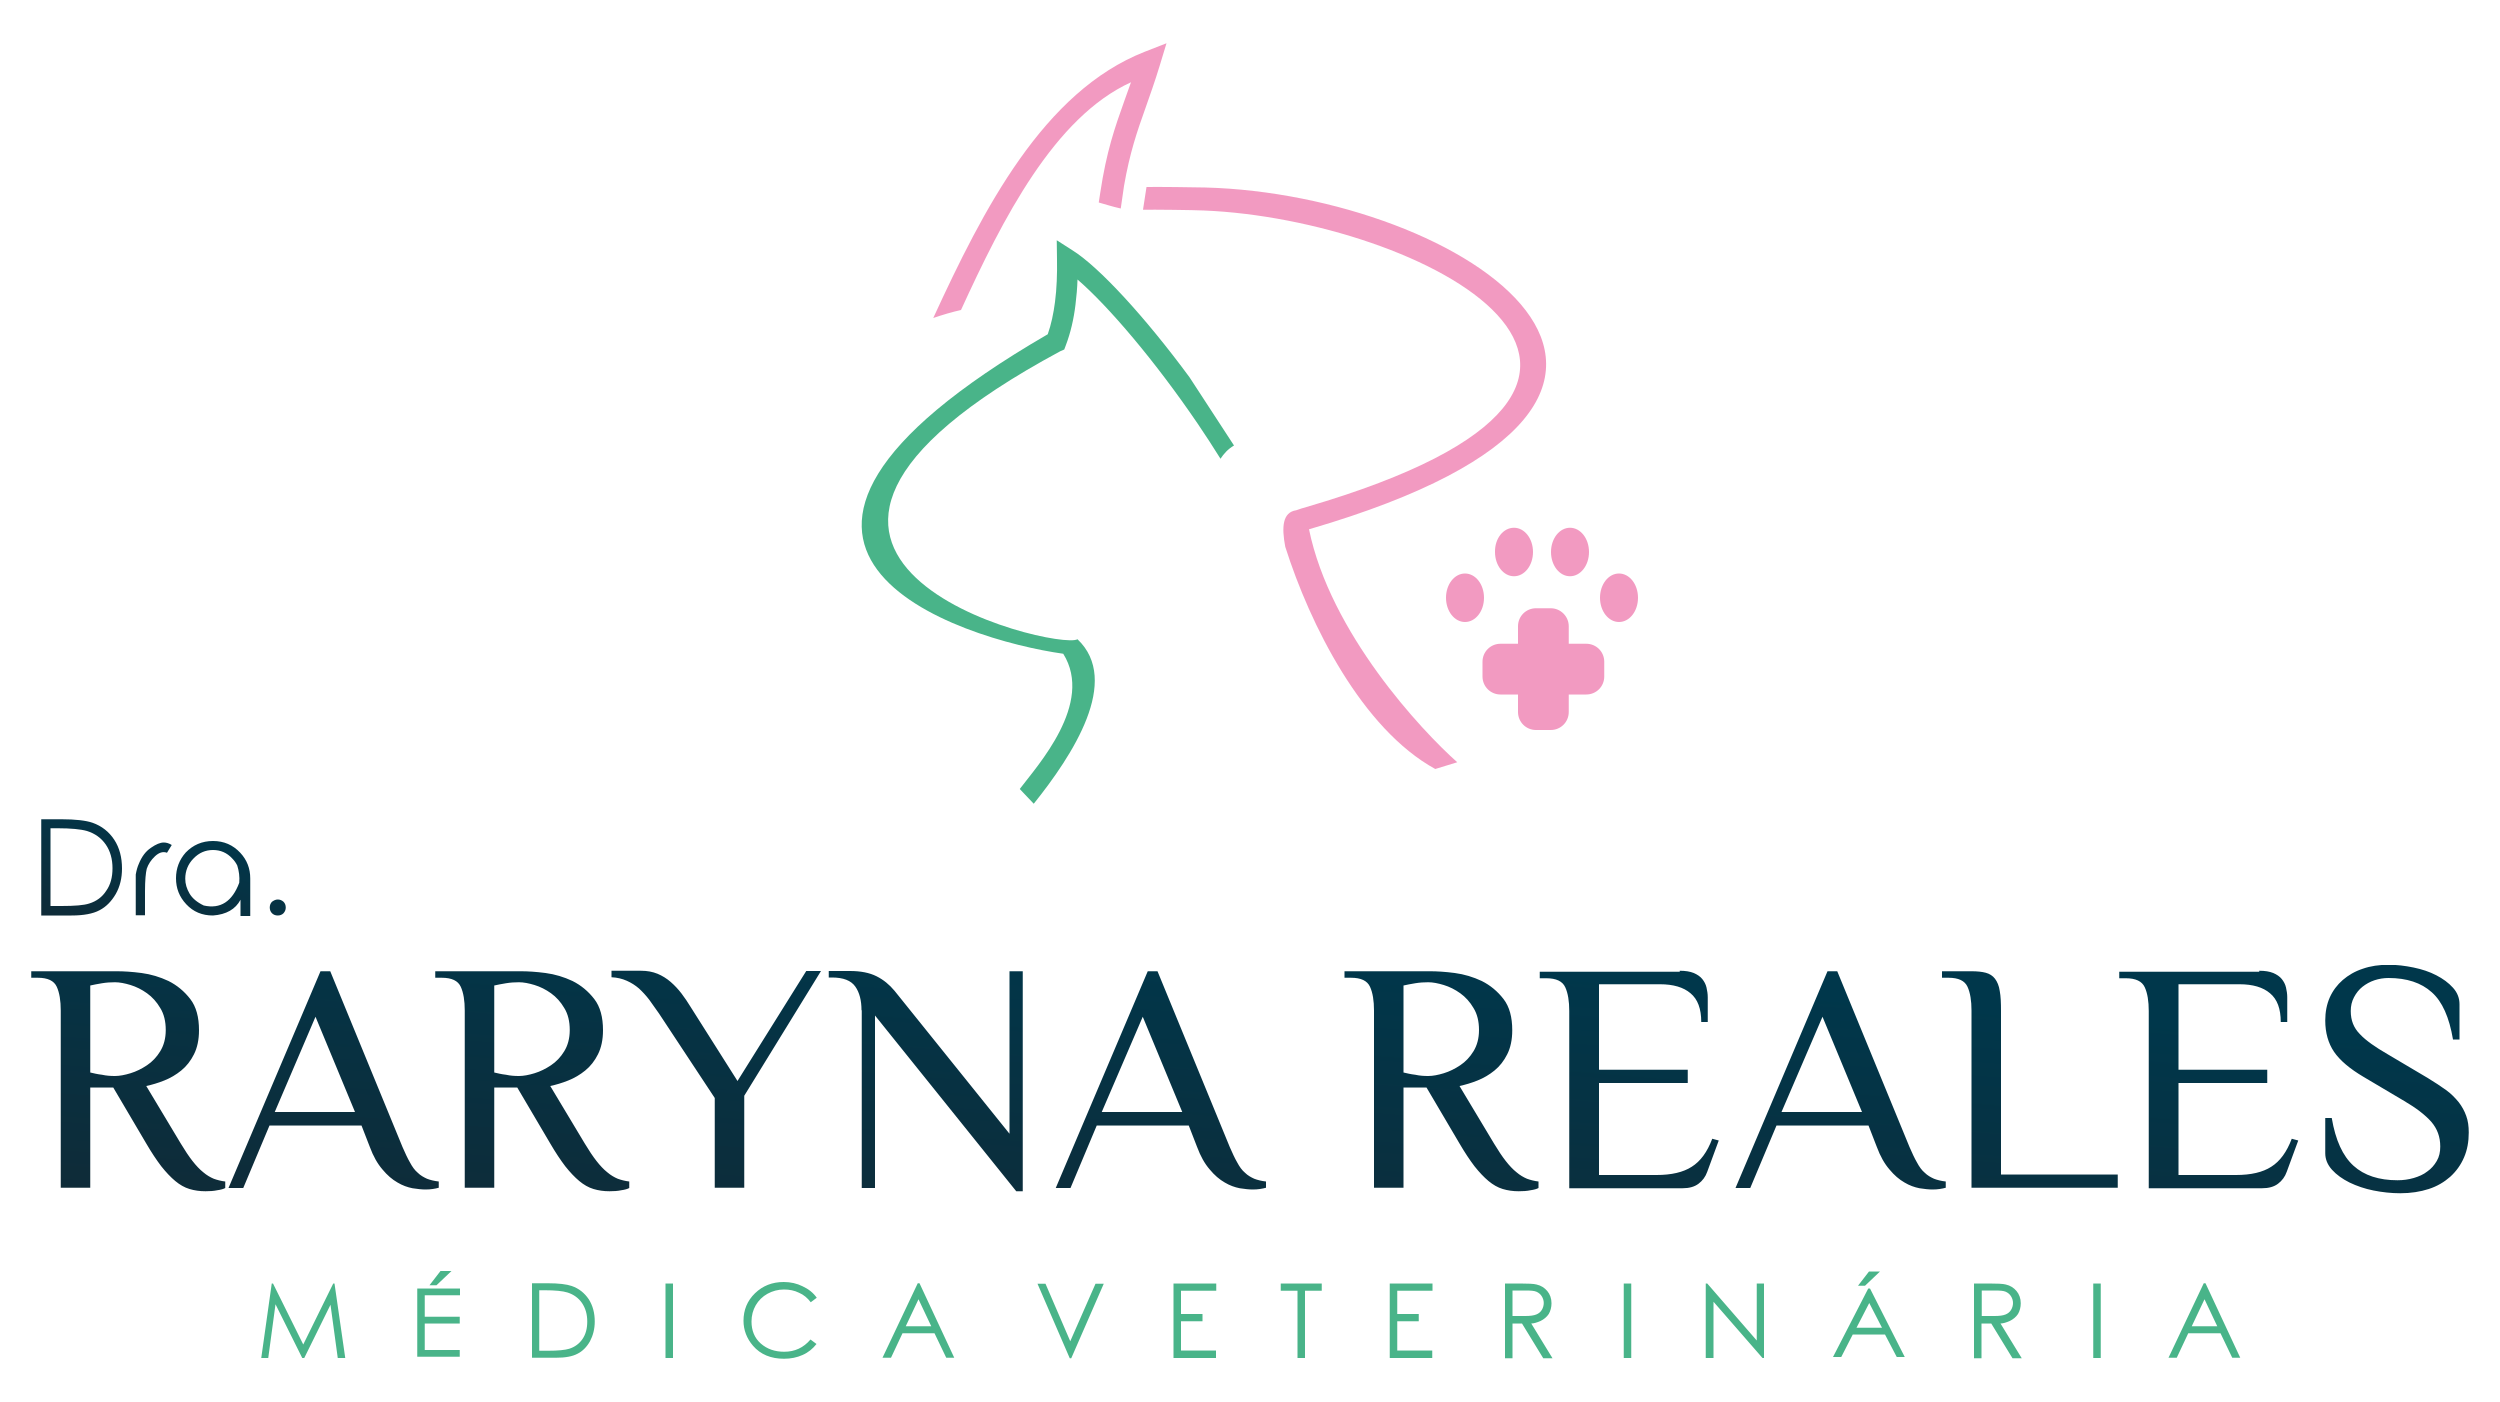 <?xml version="1.0" encoding="utf-8"?>
<!-- Generator: Adobe Illustrator 24.0.0, SVG Export Plug-In . SVG Version: 6.00 Build 0)  -->
<svg version="1.1" id="Camada_1" xmlns="http://www.w3.org/2000/svg" xmlns:xlink="http://www.w3.org/1999/xlink" x="0px" y="0px"
	 viewBox="0 0 1000 560.8" style="enable-background:new 0 0 1000 560.8;" xml:space="preserve">
<style type="text/css">
	.st0{fill:#49B489;}
	.st1{fill:#F29AC1;}
	.st2{fill-rule:evenodd;clip-rule:evenodd;fill:#F29AC1;}
	.st3{clip-path:url(#SVGID_2_);fill:url(#SVGID_3_);}
	.st4{clip-path:url(#SVGID_5_);fill:url(#SVGID_6_);}
</style>
<g>
	<path class="st0" d="M488.2,183.5c-2.9-4.7-6-9.4-9.1-14c-17-25-35.7-47-48.1-57.7c-0.1,3.4-0.4,6.8-0.8,10
		c-0.7,5.9-2,11.4-3.9,16.4l-0.6,1.6l-1.6,0.7c-154.9,83.4-1.2,120,6.9,115.2c17.5,16.6-1.9,46.3-17.5,65.8l-5.6-5.9
		c7-9.3,29.8-34.2,17.4-54.1c-40.5-5.7-155.7-41.1-6.2-127.8c1.4-4,2.3-8.3,2.9-12.9c0.7-5.4,0.9-11.2,0.8-17.1l-0.1-7.6l6.4,4.1
		c10.5,6.6,28.8,26.4,46.7,50.7l17.8,27.3C491.2,179.6,489.5,181.5,488.2,183.5"/>
	<path class="st1" d="M458.6,74.8c3.6-0.1,19.8,0.1,23.5,0.2c102.3,2.7,225.6,82.9,41.9,136.6l-0.4,0.1c8.5,41.5,45,80.5,59.3,93.2
		l-8.8,2.7c-29.3-16.1-50.1-57.7-60-88.9c-1.5-7.9-1.1-13.8,4.4-14.6c1.3-0.5,2.7-0.9,4.1-1.3c172.4-50.4,44.7-115.1-41-118.6
		c-4.1-0.2-20.6-0.4-24.4-0.3L458.6,74.8z M373.3,127.2c20-43.5,44.1-90.6,84.6-106.5l8.7-3.4l-2.7,8.9c-2,6.6-3.9,11.8-5.6,16.7
		c-3.5,9.8-6.4,18.2-8.7,31.5l-1.3,9c-1.7-0.4-3.4-0.8-5-1.3l-3.8-1.1l0.6-3.9c2.5-16.6,5.8-26,9.8-37.2c0.8-2.2,1.6-4.5,2.5-7
		c-30.7,14-51.4,54.8-68,91.1C380.8,124.8,377.1,125.9,373.3,127.2z"/>
	<path class="st1" d="M627.5,250.5v7h7c4,0,7.2,3.2,7.2,7.2v5.9c0,4-3.2,7.2-7.2,7.2h-7v7c0,4-3.2,7.2-7.2,7.2h-5.9
		c-4,0-7.2-3.2-7.2-7.2v-7h-7c-4,0-7.2-3.2-7.2-7.2v-5.9c0-4,3.2-7.2,7.2-7.2h7v-7c0-4,3.2-7.2,7.2-7.2h5.9
		C624.2,243.3,627.5,246.5,627.5,250.5"/>
	<path class="st2" d="M586,229.4c4.2,0,7.6,4.3,7.6,9.7s-3.4,9.7-7.6,9.7c-4.2,0-7.6-4.3-7.6-9.7S581.8,229.4,586,229.4"/>
	<path class="st2" d="M605.6,211.1c4.2,0,7.6,4.3,7.6,9.7c0,5.4-3.4,9.7-7.6,9.7c-4.2,0-7.6-4.3-7.6-9.7
		C597.9,215.4,601.3,211.1,605.6,211.1"/>
	<path class="st2" d="M647.6,229.4c-4.2,0-7.6,4.3-7.6,9.7s3.4,9.7,7.6,9.7c4.2,0,7.6-4.3,7.6-9.7S651.8,229.4,647.6,229.4"/>
	<path class="st2" d="M628,211.1c-4.2,0-7.6,4.3-7.6,9.7c0,5.4,3.4,9.7,7.6,9.7c4.2,0,7.6-4.3,7.6-9.7
		C635.6,215.4,632.2,211.1,628,211.1"/>
	<g>
		<defs>
			<path id="SVGID_1_" d="M111.1,359.8c0.9,0,1.6,0.3,2.3,0.9c0.6,0.6,0.9,1.4,0.9,2.3c0,0.9-0.3,1.6-0.9,2.3
				c-0.6,0.6-1.4,0.9-2.3,0.9c-0.9,0-1.7-0.3-2.3-0.9c-0.6-0.6-0.9-1.4-0.9-2.3c0-0.9,0.3-1.7,0.9-2.3
				C109.5,360.2,110.2,359.8,111.1,359.8 M85.2,340c-3,0-5.6,1.1-7.8,3.4c-2.2,2.2-3.3,5-3.3,8.1c0,2.1,0.6,4,1.7,5.9
				c1.1,1.9,3,3.5,5.7,4.8c6.7,1.5,11.4-1.6,14.2-9.1c0.2-2.4-0.1-4.7-0.8-6.9c-0.5-1-1.1-1.9-2-2.8C90.8,341.1,88.2,340,85.2,340z
				 M85.2,336.4c4.4,0,8,1.6,10.9,4.7c2.7,2.9,4,6.3,4,10.3c0,9.8,0,14.8,0,15c-1.7,0-2.9,0-3.9,0c0-0.1,0-2.3,0-6.5
				c-2,3.8-5.7,5.9-11,6.3c-4.4,0-7.9-1.5-10.7-4.5c-2.8-3-4.1-6.4-4.1-10.4c0-3.9,1.3-7.4,3.9-10.3C77.2,338,80.8,336.4,85.2,336.4
				z M54.3,353.2v-3.4c0.3-1.7,0.7-3.1,1.2-4.2c1.2-3,2.8-5.1,4.9-6.5c2-1.4,3.7-2.1,5.1-2.1c1,0,2.1,0.3,3.2,1l-1.9,3.1
				c-1.6-0.6-3.2-0.1-4.8,1.4c-1.6,1.5-2.7,3.2-3.3,5c-0.4,1.6-0.7,4.6-0.7,9v9.6h-3.7V353.2z M20.2,362.4h4.4c5.3,0,9-0.3,11.1-1
				c2.9-0.9,5.2-2.6,6.8-5.1c1.7-2.4,2.5-5.4,2.5-9c0-3.7-0.9-6.9-2.7-9.5c-1.8-2.6-4.3-4.4-7.5-5.4c-2.4-0.7-6.4-1.1-11.9-1.1h-2.7
				V362.4z M16.5,366.1v-38.4h8c5.7,0,9.9,0.5,12.5,1.4c3.7,1.3,6.6,3.6,8.7,6.8c2.1,3.2,3.1,7.1,3.1,11.5c0,3.8-0.8,7.2-2.5,10.2
				c-1.7,2.9-3.8,5.1-6.5,6.5c-2.6,1.4-6.4,2.1-11.2,2.1H16.5z"/>
		</defs>
		<clipPath id="SVGID_2_">
			<use xlink:href="#SVGID_1_"  style="overflow:visible;"/>
		</clipPath>
		<linearGradient id="SVGID_3_" gradientUnits="userSpaceOnUse" x1="72.245" y1="326.851" x2="47.361" y2="400.495">
			<stop  offset="0" style="stop-color:#00374B"/>
			<stop  offset="1" style="stop-color:#152630"/>
		</linearGradient>
		<rect x="16.5" y="327.7" class="st3" width="97.9" height="38.7"/>
	</g>
	<g>
		<defs>
			<path id="SVGID_4_" d="M987.5,453c0,3.7-0.6,7-1.9,10c-1.3,3-3.1,5.5-5.5,7.7c-2.4,2.1-5.2,3.8-8.6,4.9
				c-3.4,1.1-7.2,1.7-11.4,1.7c-3.6,0-7.2-0.4-10.7-1.1c-3.5-0.7-6.7-1.8-9.6-3.2c-2.8-1.4-5.2-3.1-7-5.1c-1.8-2-2.7-4.2-2.7-6.6
				v-14.1h2.6c1.5,8.9,4.4,15.2,8.7,19.1c4.3,3.9,10.2,5.8,17.6,5.8c2.3,0,4.4-0.3,6.5-0.9c2-0.6,3.9-1.4,5.4-2.6
				c1.6-1.1,2.8-2.5,3.8-4.2c1-1.7,1.4-3.6,1.4-5.8c0-3.9-1.2-7.1-3.6-9.9c-2.4-2.7-6-5.5-10.8-8.3l-16.2-9.6
				c-5.6-3.3-9.6-6.7-11.9-10.1c-2.3-3.4-3.5-7.6-3.5-12.5c0-3.4,0.6-6.5,1.8-9.2c1.2-2.7,3-5.1,5.2-7s4.9-3.5,8-4.5
				c3.1-1.1,6.6-1.6,10.4-1.6c3.2,0,6.5,0.4,9.9,1.1c3.4,0.7,6.4,1.7,9.1,3.1c2.7,1.4,4.9,3,6.7,5c1.8,2,2.6,4.2,2.6,6.6v14.1h-2.6
				c-1.5-8.9-4.3-15.2-8.5-18.9c-4.2-3.8-10-5.7-17.3-5.7c-1.9,0-3.8,0.3-5.6,0.9c-1.8,0.6-3.4,1.5-4.8,2.6
				c-1.4,1.1-2.5,2.5-3.4,4.2c-0.9,1.7-1.3,3.5-1.3,5.5c0,1.9,0.3,3.6,0.9,5.1c0.6,1.5,1.5,2.9,2.8,4.2c1.2,1.3,2.8,2.6,4.6,3.9
				c1.8,1.3,3.9,2.6,6.3,4l16.2,9.6c2.8,1.7,5.2,3.3,7.3,4.8c2.1,1.5,3.7,3.2,5.1,4.9c1.3,1.7,2.3,3.5,3,5.5
				C987.2,448.3,987.5,450.5,987.5,453 M903.7,388.3c2.3,0,4.1,0.3,5.6,0.9c1.4,0.6,2.6,1.4,3.4,2.4c0.8,1,1.4,2.1,1.7,3.4
				c0.3,1.3,0.5,2.6,0.5,3.9v9.9h-2.6c0-5.3-1.4-9.1-4.3-11.5c-2.8-2.4-6.9-3.6-12.2-3.6h-24.4v34.2h35.5v5.3h-35.5v36.8h23
				c6,0,10.7-1.1,14.1-3.3c3.5-2.2,6.2-5.9,8.2-11.2l2.6,0.7l-4.6,12.5c-0.7,2-1.9,3.6-3.5,4.8c-1.6,1.2-3.7,1.8-6.4,1.8h-45.3
				v-70.9c0-3.9-0.5-7.1-1.6-9.5c-1.1-2.4-3.6-3.6-7.6-3.6h-2.6v-2.6H903.7z M800.5,469.8h46.6v5.3h-58.5v-70.9
				c0-3.9-0.5-7.1-1.6-9.5c-1.1-2.4-3.6-3.6-7.6-3.6h-2.6v-2.6h11.8c2.3,0,4.2,0.2,5.7,0.6c1.5,0.4,2.8,1.2,3.7,2.4
				c0.9,1.2,1.6,2.8,1.9,4.9c0.4,2.1,0.5,4.7,0.5,8V469.8z M712.6,444.8h32.2l-15.8-38.1L712.6,444.8z M778.3,475.1
				c-1.5,0.4-3.2,0.7-5.3,0.7c-1.5,0-3.2-0.2-5.2-0.5c-2-0.4-4-1.1-6-2.3c-2.1-1.2-4.1-2.9-6-5.2c-2-2.3-3.7-5.3-5.1-9.1l-3.3-8.5
				h-36.8l-10.5,25h-5.9l36.8-86.7h3.9l28.9,70.3c1.1,2.5,2,4.5,3,6.2c0.9,1.7,1.9,3.1,3.1,4.1c1.1,1.1,2.4,1.8,3.7,2.4
				c1.3,0.5,2.9,0.9,4.7,1.1V475.1z M671.9,388.3c2.3,0,4.1,0.3,5.6,0.9c1.4,0.6,2.6,1.4,3.4,2.4c0.8,1,1.4,2.1,1.7,3.4
				c0.3,1.3,0.5,2.6,0.5,3.9v9.9h-2.6c0-5.3-1.4-9.1-4.3-11.5c-2.8-2.4-6.9-3.6-12.2-3.6h-24.4v34.2h35.5v5.3h-35.5v36.8h23
				c6,0,10.7-1.1,14.1-3.3c3.5-2.2,6.2-5.9,8.2-11.2l2.6,0.7l-4.6,12.5c-0.7,2-1.9,3.6-3.5,4.8c-1.6,1.2-3.7,1.8-6.4,1.8h-45.3
				v-70.9c0-3.9-0.5-7.1-1.6-9.5c-1.1-2.4-3.6-3.6-7.6-3.6h-2.6v-2.6H671.9z M570.6,435h-9.2v40.1h-11.8v-70.9
				c0-3.9-0.5-7.1-1.6-9.5c-1.1-2.4-3.6-3.6-7.6-3.6h-2.6v-2.6h34.2c2.8,0,6.1,0.2,9.9,0.7c3.8,0.5,7.4,1.6,10.8,3.2
				c3.4,1.7,6.3,4.1,8.7,7.2c2.4,3.1,3.5,7.3,3.5,12.5c0,3.8-0.7,7-2,9.6c-1.3,2.6-3,4.8-5.1,6.5c-2.1,1.7-4.3,3-6.8,4
				c-2.5,1-4.9,1.7-7.2,2.2l13.8,23c1.7,2.8,3.2,5.1,4.7,7c1.4,1.8,2.9,3.4,4.3,4.5c1.4,1.2,2.8,2,4.2,2.6c1.4,0.5,2.9,0.9,4.6,1.1
				v2.6c-0.7,0.4-1.8,0.7-3.2,0.9c-1.4,0.3-3,0.4-4.7,0.4c-2.3,0-4.4-0.3-6.4-0.9c-2-0.6-3.9-1.7-5.7-3.2c-1.8-1.5-3.7-3.5-5.6-5.9
				c-1.9-2.5-3.9-5.5-6-9.1L570.6,435z M571.3,430.4c1.8,0,3.9-0.4,6.2-1.1c2.3-0.7,4.5-1.8,6.6-3.2c2.1-1.4,3.9-3.3,5.3-5.6
				c1.4-2.3,2.2-5.1,2.2-8.5c0-3.4-0.7-6.4-2.2-8.8c-1.4-2.4-3.2-4.4-5.3-5.9c-2.1-1.5-4.3-2.6-6.6-3.3c-2.3-0.7-4.4-1.1-6.2-1.1
				c-1.7,0-3.4,0.1-5.2,0.4c-1.8,0.3-3.4,0.6-4.7,0.9v34.8c1.3,0.3,2.9,0.7,4.7,0.9C567.9,430.3,569.6,430.4,571.3,430.4z
				 M440.7,444.8h32.2l-15.8-38.1L440.7,444.8z M506.4,475.1c-1.5,0.4-3.2,0.7-5.3,0.7c-1.5,0-3.2-0.2-5.2-0.5c-2-0.4-4-1.1-6-2.3
				c-2.1-1.2-4.1-2.9-6-5.2c-2-2.3-3.7-5.3-5.1-9.1l-3.3-8.5h-36.8l-10.5,25h-5.9l36.8-86.7h3.9l28.9,70.3c1.1,2.5,2,4.5,3,6.2
				c0.9,1.7,1.9,3.1,3.1,4.1c1.1,1.1,2.4,1.8,3.7,2.4c1.3,0.5,2.9,0.9,4.7,1.1V475.1z M344.6,404.1c0-3.9-0.8-7.1-2.5-9.5
				c-1.7-2.4-4.8-3.6-9.3-3.6h-1.3v-2.6h8.5c4.3,0,7.8,0.7,10.6,2.1c2.8,1.4,5.1,3.3,7.2,5.8l46,57.2v-65h5.3v88h-2.6l-56.5-70.3v69
				h-5.3V404.1z M295,432.4l27.5-44h5.9l-30.7,49.9v36.8h-11.8v-35.9l-22.3-33.8c-1.3-1.9-2.6-3.7-3.9-5.5c-1.3-1.7-2.7-3.2-4.1-4.5
				c-1.5-1.3-3.1-2.3-4.9-3.1c-1.8-0.8-3.8-1.3-6.1-1.4v-2.6h11.8c2.5,0,4.6,0.4,6.6,1.2c1.9,0.8,3.7,1.9,5.3,3.3
				c1.6,1.4,3,2.9,4.3,4.6c1.3,1.7,2.5,3.5,3.6,5.3L295,432.4z M206.9,435h-9.2v40.1h-11.8v-70.9c0-3.9-0.5-7.1-1.6-9.5
				c-1.1-2.4-3.6-3.6-7.6-3.6h-2.6v-2.6h34.2c2.8,0,6.1,0.2,9.9,0.7c3.8,0.5,7.4,1.6,10.8,3.2c3.4,1.7,6.3,4.1,8.7,7.2
				c2.4,3.1,3.5,7.3,3.5,12.5c0,3.8-0.7,7-2,9.6c-1.3,2.6-3,4.8-5.1,6.5c-2.1,1.7-4.3,3-6.8,4c-2.5,1-4.9,1.7-7.2,2.2l13.8,23
				c1.7,2.8,3.2,5.1,4.7,7c1.4,1.8,2.9,3.4,4.3,4.5c1.4,1.2,2.8,2,4.2,2.6c1.4,0.5,2.9,0.9,4.6,1.1v2.6c-0.7,0.4-1.8,0.7-3.2,0.9
				c-1.4,0.3-3,0.4-4.7,0.4c-2.3,0-4.4-0.3-6.4-0.9c-2-0.6-3.9-1.7-5.7-3.2c-1.8-1.5-3.7-3.5-5.6-5.9c-1.9-2.5-3.9-5.5-6-9.1
				L206.9,435z M207.6,430.4c1.8,0,3.9-0.4,6.2-1.1c2.3-0.7,4.5-1.8,6.6-3.2c2.1-1.4,3.9-3.3,5.3-5.6c1.4-2.3,2.2-5.1,2.2-8.5
				c0-3.4-0.7-6.4-2.2-8.8c-1.4-2.4-3.2-4.4-5.3-5.9c-2.1-1.5-4.3-2.6-6.6-3.3c-2.3-0.7-4.4-1.1-6.2-1.1c-1.7,0-3.4,0.1-5.2,0.4
				c-1.8,0.3-3.4,0.6-4.7,0.9v34.8c1.3,0.3,2.9,0.7,4.7,0.9C204.2,430.3,205.9,430.4,207.6,430.4z M109.9,444.8H142l-15.8-38.1
				L109.9,444.8z M175.5,475.1c-1.5,0.4-3.2,0.7-5.3,0.7c-1.5,0-3.2-0.2-5.2-0.5c-2-0.4-4-1.1-6-2.3c-2.1-1.2-4.1-2.9-6-5.2
				c-2-2.3-3.7-5.3-5.1-9.1l-3.3-8.5h-36.8l-10.5,25h-5.9l36.8-86.7h3.9l28.9,70.3c1.1,2.5,2,4.5,3,6.2c0.9,1.7,1.9,3.1,3.1,4.1
				c1.1,1.1,2.4,1.8,3.7,2.4c1.3,0.5,2.9,0.9,4.7,1.1V475.1z M45.3,435h-9.2v40.1H24.3v-70.9c0-3.9-0.5-7.1-1.6-9.5
				c-1.1-2.4-3.6-3.6-7.6-3.6h-2.6v-2.6h34.2c2.8,0,6.1,0.2,9.9,0.7c3.8,0.5,7.4,1.6,10.8,3.2c3.4,1.7,6.3,4.1,8.7,7.2
				c2.4,3.1,3.5,7.3,3.5,12.5c0,3.8-0.7,7-2,9.6c-1.3,2.6-3,4.8-5.1,6.5c-2.1,1.7-4.3,3-6.8,4c-2.5,1-4.9,1.7-7.2,2.2l13.8,23
				c1.7,2.8,3.2,5.1,4.7,7c1.4,1.8,2.9,3.4,4.3,4.5c1.4,1.2,2.8,2,4.2,2.6c1.4,0.5,2.9,0.9,4.6,1.1v2.6c-0.7,0.4-1.8,0.7-3.2,0.9
				c-1.4,0.3-3,0.4-4.7,0.4c-2.3,0-4.4-0.3-6.4-0.9c-2-0.6-3.9-1.7-5.7-3.2c-1.8-1.5-3.7-3.5-5.6-5.9c-1.9-2.5-3.9-5.5-6-9.1
				L45.3,435z M46,430.4c1.8,0,3.9-0.4,6.2-1.1c2.3-0.7,4.5-1.8,6.6-3.2c2.1-1.4,3.9-3.3,5.3-5.6c1.4-2.3,2.2-5.1,2.2-8.5
				c0-3.4-0.7-6.4-2.2-8.8c-1.4-2.4-3.2-4.4-5.3-5.9c-2.1-1.5-4.3-2.6-6.6-3.3c-2.3-0.7-4.4-1.1-6.2-1.1c-1.7,0-3.4,0.1-5.2,0.4
				c-1.8,0.3-3.4,0.6-4.7,0.9v34.8c1.3,0.3,2.9,0.7,4.7,0.9C42.6,430.3,44.3,430.4,46,430.4z"/>
		</defs>
		<clipPath id="SVGID_5_">
			<use xlink:href="#SVGID_4_"  style="overflow:visible;"/>
		</clipPath>
		<linearGradient id="SVGID_6_" gradientUnits="userSpaceOnUse" x1="504.212" y1="378.929" x2="488.855" y2="571.091">
			<stop  offset="0" style="stop-color:#00374B"/>
			<stop  offset="1" style="stop-color:#152630"/>
		</linearGradient>
		<rect x="12.5" y="386" class="st4" width="975" height="91.3"/>
	</g>
	<path class="st0" d="M881.8,519.7l-5.1,10.8h10.2L881.8,519.7z M882.2,513.3l13.9,29.8h-3.2l-4.7-9.8h-12.9l-4.6,9.8h-3.3
		l14.1-29.8H882.2z M837.3,513.4h3v29.8h-3V513.4z M792.7,516.3v10.1l5.1,0c2,0,3.4-0.2,4.4-0.6c1-0.4,1.7-1,2.2-1.8
		c0.5-0.8,0.8-1.8,0.8-2.8c0-1-0.3-1.9-0.8-2.7c-0.5-0.8-1.2-1.4-2.1-1.8c-0.9-0.4-2.3-0.5-4.4-0.5H792.7z M789.7,513.4h5.9
		c3.3,0,5.6,0.1,6.7,0.4c1.8,0.4,3.2,1.3,4.3,2.6c1.1,1.3,1.7,3,1.7,4.9c0,1.6-0.4,3.1-1.1,4.3c-0.8,1.2-1.9,2.1-3.3,2.8
		c-1.4,0.6-2.7,1-3.7,1l8.5,13.9h-3.7l-8.5-13.9h-3.9v13.9h-3V513.4z M747.6,508.6h4.4l-6,5.7h-2.8L747.6,508.6z M747.7,521.2
		l-5.1,9.9h10.2L747.7,521.2z M748,515.4l13.9,27.4h-3.2l-4.7-9h-12.9l-4.6,9h-3.3l14.1-27.4H748z M682.3,543.2v-29.8h0.6l19.8,22.8
		v-22.8h2.9v29.8H705l-19.6-22.5v22.5H682.3z M649.5,513.4h3v29.8h-3V513.4z M605,516.3v10.1l5.1,0c2,0,3.4-0.2,4.4-0.6
		c1-0.4,1.7-1,2.2-1.8c0.5-0.8,0.8-1.8,0.8-2.8c0-1-0.3-1.9-0.8-2.7c-0.5-0.8-1.2-1.4-2.1-1.8c-0.9-0.4-2.3-0.5-4.4-0.5H605z
		 M602,513.4h5.9c3.3,0,5.6,0.1,6.7,0.4c1.8,0.4,3.2,1.3,4.3,2.6c1.1,1.3,1.7,3,1.7,4.9c0,1.6-0.4,3.1-1.1,4.3
		c-0.8,1.2-1.9,2.1-3.3,2.8c-1.4,0.6-2.7,1-3.7,1l8.5,13.9h-3.7l-8.5-13.9H605v13.9h-3V513.4z M555.9,513.4H573v2.9h-14.1v9.3h8.6
		v2.9h-8.6v11.7h14v3h-17V513.4z M512.3,516.3v-2.9h16.4v2.9H522v26.9h-3v-26.9H512.3z M469.4,513.4h17.1v2.9h-14.1v9.3h8.6v2.9
		h-8.6v11.7h14v3h-17V513.4z M415,513.5h3.2l9.9,23l10.1-23h3.3l-13,29.8h-0.6L415,513.5z M367.4,519.7l-5.1,10.8h10.2L367.4,519.7z
		 M367.8,513.3l13.9,29.8h-3.2l-4.7-9.8H361l-4.6,9.8H353l14.1-29.8H367.8z M326.7,519.1l-2.4,1.8c-1.3-1.7-2.8-3-4.7-3.8
		c-1.8-0.9-3.8-1.3-6-1.3c-2.4,0-4.6,0.6-6.6,1.7c-2,1.1-3.6,2.7-4.7,4.6c-1.1,1.9-1.7,4.1-1.7,6.5c0,3.6,1.2,6.6,3.7,8.8
		c2.5,2.2,5.6,3.3,9.4,3.3c4.2,0,7.7-1.6,10.5-4.9l2.4,1.8c-1.5,1.9-3.3,3.4-5.6,4.4c-2.2,1-4.7,1.5-7.4,1.5
		c-5.2,0-9.4-1.7-12.4-5.2c-2.5-2.9-3.8-6.3-3.8-10c0-4.3,1.5-8,4.6-11c3.1-3,6.9-4.5,11.5-4.5c2.8,0,5.3,0.6,7.5,1.7
		C323.4,515.6,325.3,517.1,326.7,519.1z M266.2,513.4h3v29.8h-3V513.4z M215.7,540.3h3.4c4.1,0,7-0.3,8.6-0.8c2.2-0.7,4-2,5.3-3.9
		c1.3-1.9,1.9-4.2,1.9-7c0-2.9-0.7-5.3-2.1-7.4c-1.4-2-3.3-3.4-5.8-4.2c-1.9-0.6-5-0.9-9.2-0.9h-2.1V540.3z M212.8,543.1v-29.8h6.2
		c4.5,0,7.7,0.4,9.7,1.1c2.9,1,5.1,2.8,6.8,5.3c1.6,2.5,2.4,5.5,2.4,8.9c0,3-0.7,5.6-1.9,7.9c-1.3,2.3-3,4-5,5
		c-2.1,1.1-4.9,1.6-8.7,1.6H212.8z M176.2,508.4h4.4l-6,5.7h-2.8L176.2,508.4z M166.9,515.4H184v2.7h-14.1v8.6h14v2.7h-14V540h14
		v2.7h-17V515.4z M104.5,543.2l4.2-29.8h0.5l12.1,24.4l12-24.4h0.5l4.3,29.8h-3l-2.9-21.3l-10.5,21.3h-0.8l-10.7-21.5l-2.9,21.5
		H104.5z"/>
</g>
</svg>
